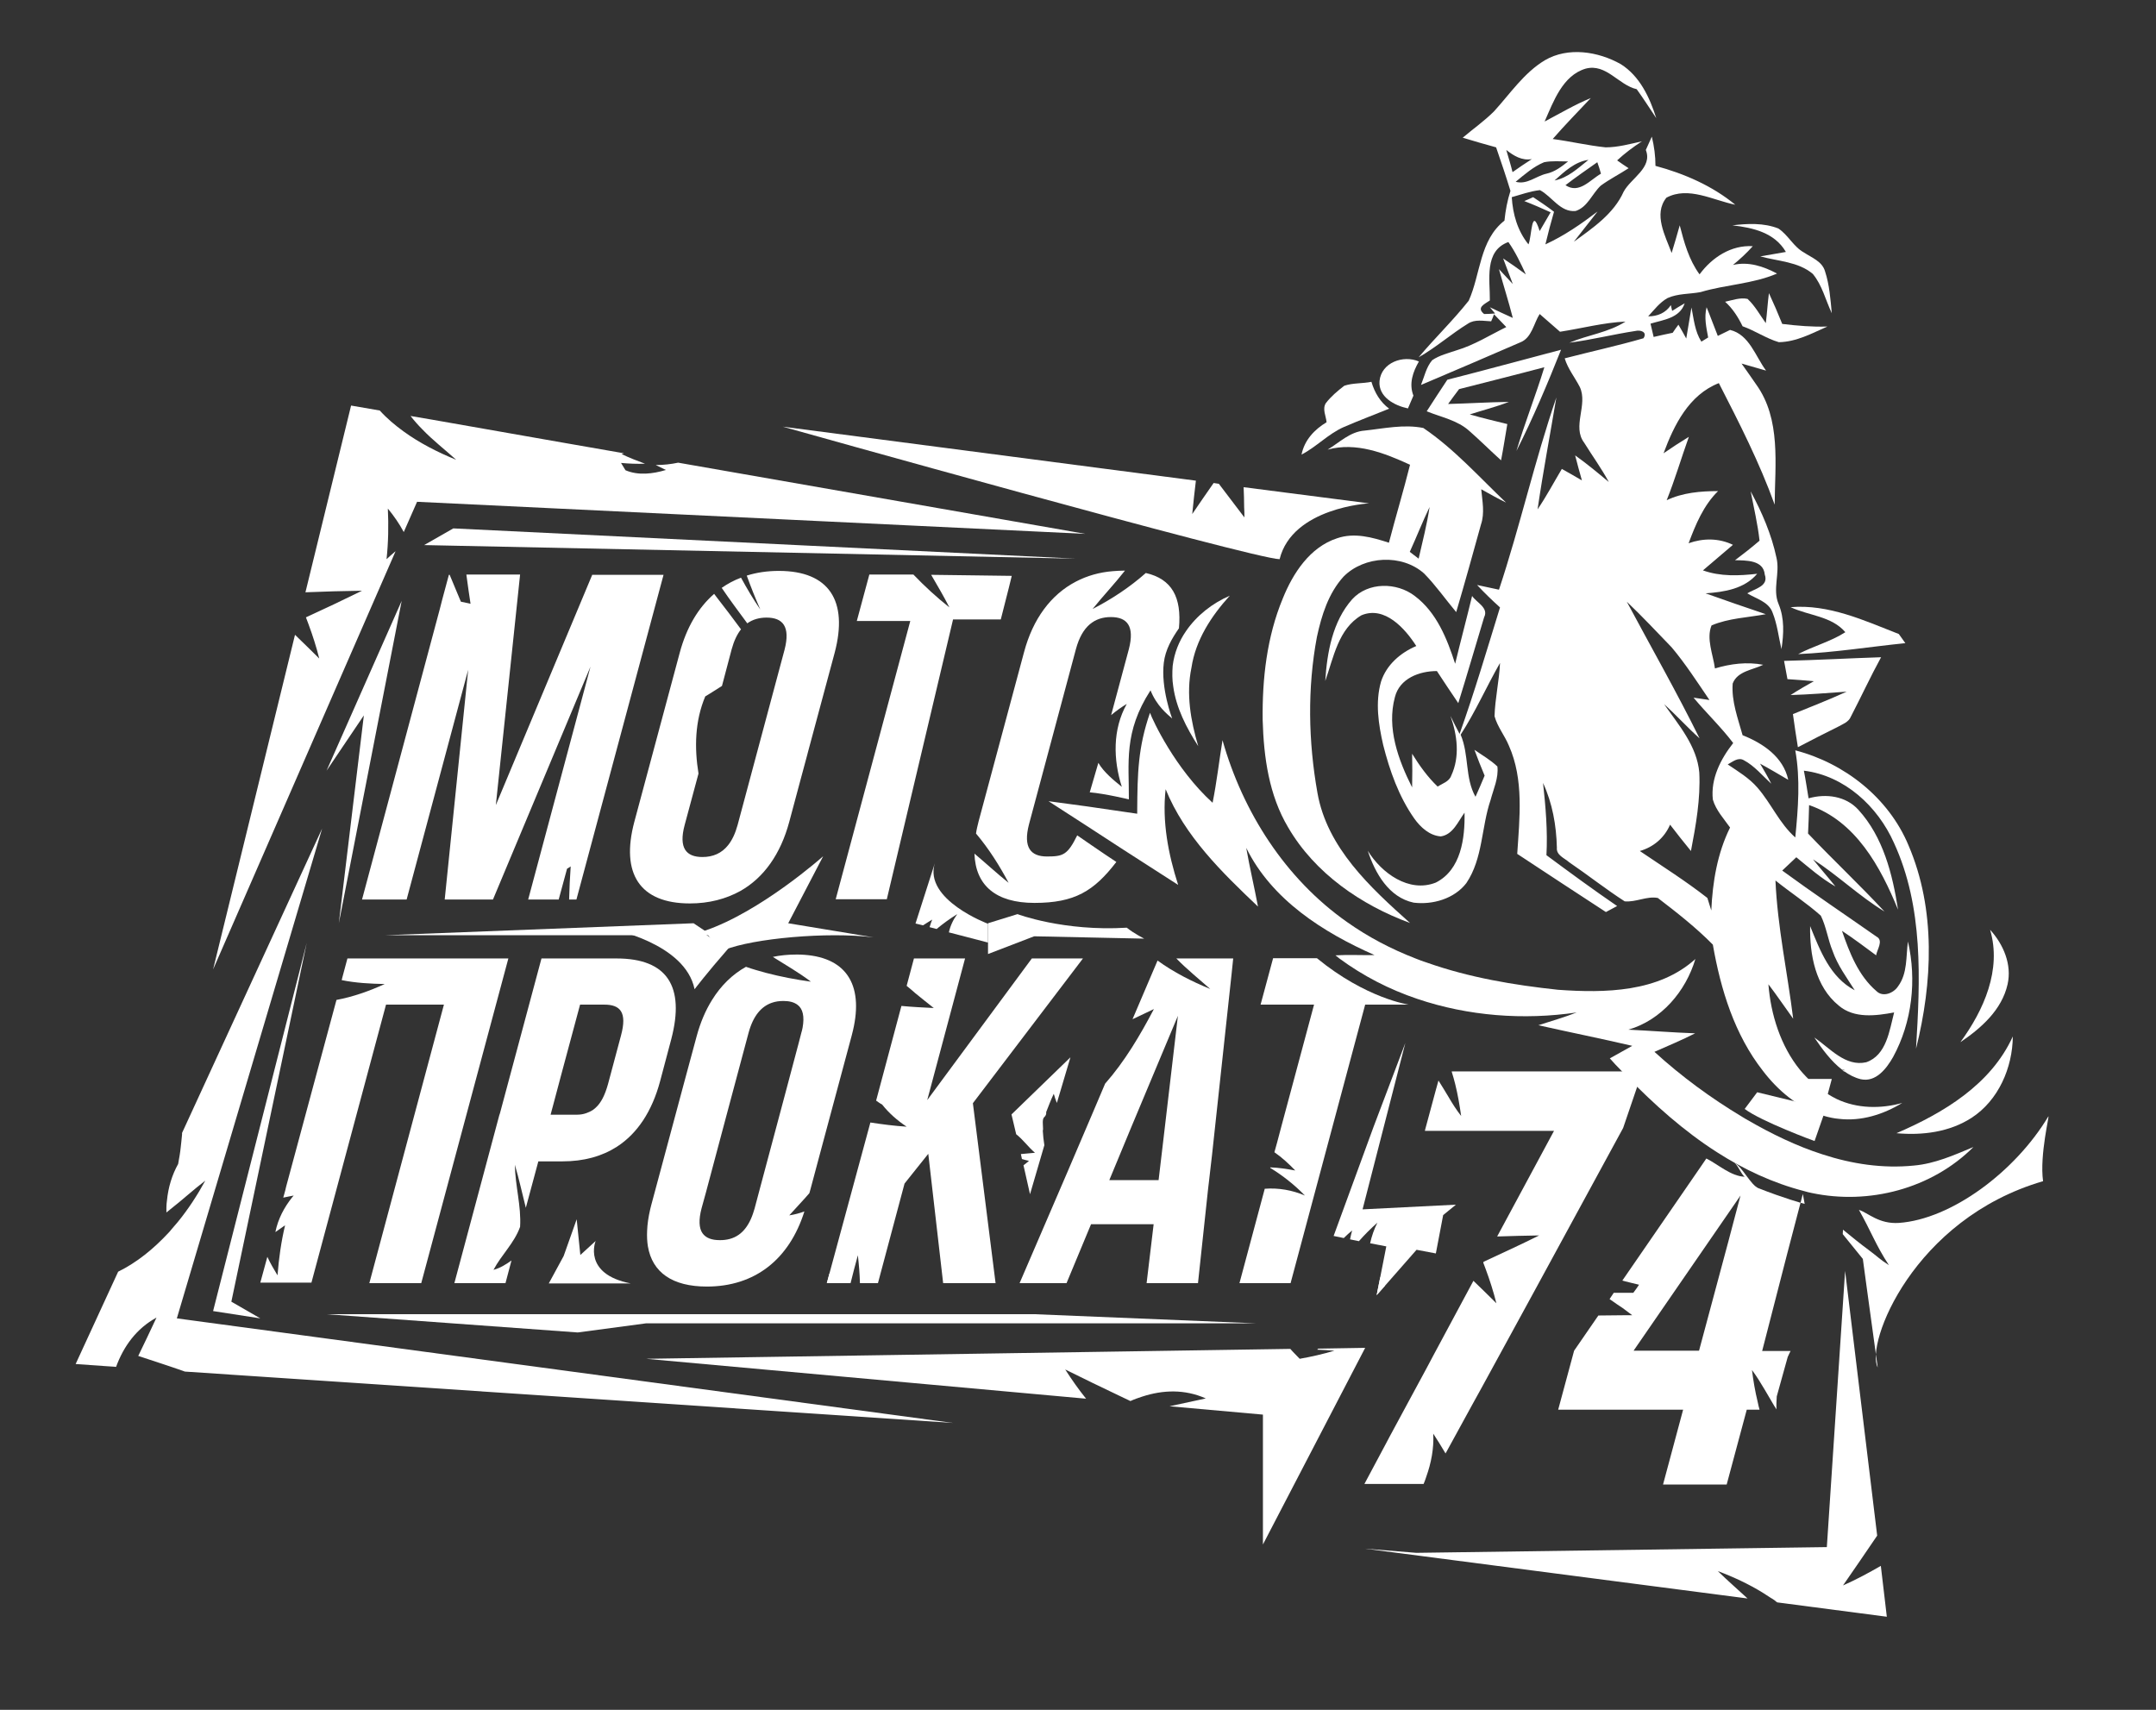 <?xml version="1.0" encoding="UTF-8"?> <svg xmlns="http://www.w3.org/2000/svg" xmlns:xlink="http://www.w3.org/1999/xlink" id="Слой_1" x="0px" y="0px" viewBox="0 0 826.6 655.6" style="enable-background:new 0 0 826.6 655.6;" xml:space="preserve"><rect x="0" y="0" width="826.6" height="655.6" fill="#333333" stroke="none"/> <style type="text/css"> .st0{fill:#FFFFFF;} </style> <path class="st0" d="M702.3,413.6l-0.1,0.5l-2.9,10.8c-1.2-0.6-2.3-1.2-3.4-1.9c-4.2-2.5-7.7-5.7-10.7-9.3H702.3z"></path> <path class="st0" d="M227.1,220.3l-37,88.4l9.3-88.4h-20.6c0.3,1.9,0.5,3.9,0.8,5.8c0.3,1.8,0.5,3.6,0.8,5.4 c-0.9-0.2-2.7-0.6-3.7-0.8c-0.3-0.8-0.8-1.9-1.3-3.1c-1-2.4-2.2-5.2-3-7.2h-0.3l-2.5,9.3l-1,3.9l-29.8,111.3h17.1l23.6-88.1l-9,88.1 h18.5l37.4-89.3l-23.9,89.3h11.7l3.2-11.8c0.5-0.3,1-0.6,1.4-0.9c-0.3,4.2-0.5,8.5-0.6,12.7h2.8l33.4-124.5H227.1z"></path> <path class="st0" d="M298.6,218.9c-4.4,0-8.5,0.6-12.3,1.8c1.6,4.4,3.3,8.7,5.2,13c-2.7-3.9-5.1-8-7.4-12.2c-2.7,1-5.1,2.3-7.4,3.9 c3.1,4.6,6.5,9.1,9.8,13.6c2.1-1.5,4.6-2.2,7.4-2.2c6.2,0,9.2,3.4,6.9,12.3l-7.5,28l-10.5,39.2c-0.9,3.3-2.1,5.8-3.6,7.7 c-2.5,3.2-5.9,4.6-9.9,4.6c-6.2,0-9.2-3.4-6.8-12.3l5.3-19.7c-1.6-9.9-1.4-20.1,2.6-29.6c1.6-0.9,4.3-2.7,6.4-4l3.7-14 c0.9-3.3,2.1-5.8,3.6-7.7c-3.1-4.2-6.2-8.3-9.4-12.4c-0.3-0.4-0.6-0.8-0.9-1.2c-6.1,5.3-10.6,12.9-13.2,22.6l-17.4,64.8 c-5.3,19.9,2.1,31.3,21.3,31.3c7.3,0,13.8-1.7,19.4-4.8c9-5.1,15.4-14.2,18.7-26.5l4.5-16.8l2.4-8.9l0.2-0.8l10.3-38.3 C325.3,230.3,317.8,218.9,298.6,218.9"></path> <path class="st0" d="M387.9,220.8l-1.1,4.5l-3.1,12.2h-18.3l-25.4,107.3h-19.6L349,238.1h-20.5l4.8-17.8h11.8l3.4,0l1.7,0 c4.3,4.5,9,8.8,13.8,12.6c-2.2-4.3-4.6-8.4-7-12.5l15.8,0.2L387.9,220.8z"></path> <path class="st0" d="M452,240.9c1.1-11.9-2.7-18.9-12.7-21.2c-6.2,5.5-13.2,10.1-20.4,13.8c4-5,8.4-9.6,12.4-14.7 c-0.2,0-0.4,0-0.6,0c-1.3,0-2.7,0.1-4,0.2c-5.2,0.4-10,1.8-14.2,4c-9.6,5-16.5,14.3-19.9,27.1l-17.4,64.8c-0.4,1.6-0.8,3.2-1,4.7 c4.9,5.8,9,12.3,12.5,18.9c-4.5-3.6-8.7-7.5-13.1-11.2c0.4,12.2,8.2,18.9,23,18.9c15.4,0,22.8-4.5,31.4-15.7 c-5.2-3.4-15-10.2-15-10.2c-3.7,7.5-5.4,8.1-11.6,8.1c-6.2,0-9.2-3.4-6.9-12.3l18-67.2c2.4-8.9,7.2-12.3,13.4-12.3 c6.2,0,9.2,3.4,6.9,12.3l-6.8,25.3c1.9-1.6,4-3.1,6-4.3c-5.5,9.8-5.2,21.4-1.9,31.8c-3.2-2.6-6.9-5.6-9-9.2l-3.3,11.3 c5.9,0.5,15,2.7,15,2.7c0.1-14.1-2.1-25.7,8.3-41.8c2.4,6,6.4,9.1,8.3,10.8c-0.1-0.3-4.4-11.6-3.2-21.4 C446.8,249.1,449.3,244.8,452,240.9"></path> <path class="st0" d="M133.2,367.5l-1.9,7.1l-0.3,1.2c5.4,1.1,11,1.4,16.5,1.5c-5.9,2.7-12.1,4.9-18.5,6.1L109.7,455l-0.3,1.3 l-0.8,2.9c1.3-0.3,2.6-0.5,4-0.8c-0.2,0.2-0.4,0.5-0.6,0.7c-3.1,3.9-5.4,8.3-6.4,13.2c0,0,0,0.1,0,0.1c1.2-0.9,2.5-1.7,3.7-2.6 c-1.5,6.3-2.4,12.7-2.9,19.2c-1.4-2.3-2.8-4.7-3.9-7.1l-2.7,9.9h19.6L148,385.2h22.2L141.6,492h19.9l33.4-124.5H133.2z"></path> <path class="st0" d="M236.4,367.5h-28.8l-15.9,59.3l-0.3,0.9L174.2,492h19.6l2.3-8.7c-2.1,1.5-4.3,2.9-6.9,3.6 c3-5.7,8-10.3,10.2-16.5c0.5-8-1.9-15.8-2-23.8c1.6,5.4,2.8,11,4.2,16.5l4.8-17.8h9.2c8.2,0,15.1-1.9,20.9-5.6 c7.9-5.1,13.5-13.6,16.6-25.2l4.3-16.2C262.6,378.3,255.9,367.5,236.4,367.5 M238.1,397l-5,18.7c-1.2,4.3-2.7,7.2-4.7,9 c-0.3,0.3-0.7,0.6-1.1,0.9c-0.8,0.5-1.6,0.9-2.5,1.2c-1.1,0.4-2.3,0.6-3.5,0.6c-0.3,0-0.6,0-0.9,0h-9.3l0.5-1.9l0.3-1.1l2.5-9.4 l0.5-1.9l7.5-27.9h9.3C237.8,385.2,240.5,388.1,238.1,397"></path> <path class="st0" d="M284.2,380.9c-3.9-0.2-7.7,0.8-11.2,2.5c-2.5,4-4.5,8.7-5.9,13.9l-4.7,17.4c3.2,6.3,9.3,11.1,16.2,12.7 l8.4-31.4c1.8-6.6,4.9-10.1,8.9-11.5C292.4,382.3,288.5,380.7,284.2,380.9 M308.4,366.1c-1-0.1-2.1-0.1-3.1-0.1 c-3.2,0-6.2,0.3-9,0.9c4.9,3.1,10,6,14.6,9.5c-5.8-0.8-11.6-1.9-17.3-3.4c-2.5-0.7-5.1-1.4-7.6-2.3c-5.2,2.9-9.6,7.2-13,12.7 c-2.5,4-4.5,8.7-5.9,13.9l-4.7,17.4l-9.8,36.5l-2.9,10.8c-0.1,0.5-0.3,1.1-0.4,1.6c-0.7,3-1.1,5.7-1.2,8.3c-0.1,2.2,0,4.2,0.3,6 c1.7,10,9.4,15.4,22.6,15.4c18.4,0,31.6-10.4,37.4-28.8c-1.9,0.7-3.8,1.2-5.8,1.5c2.5-2.8,5.2-5.6,7.7-8.5l0.4-1.4l4.6-17.2 l11.2-41.7c0-0.1,0.1-0.3,0.1-0.4C331.5,378.4,325.1,367.3,308.4,366.1 M284.7,472.2c-1.9,1.9-4.2,2.9-6.8,3.2 c-0.6,0.1-1.3,0.1-2,0.1c-3,0-5.3-0.8-6.6-2.7c-1.3-1.9-1.5-5.1-0.3-9.6l1.6-5.8l8-30l8.4-31.4c1.8-6.6,4.9-10.1,8.9-11.5 c1.4-0.5,2.9-0.7,4.5-0.7c2.3,0,4.1,0.5,5.4,1.5c2,1.5,2.7,4.4,1.9,8.8c-0.1,0.6-0.3,1.3-0.5,2l-0.9,3.5l-5.5,20.7l-9.4,35.2 l-2.1,7.9c-0.2,0.7-0.4,1.3-0.6,1.9C287.7,468.3,286.3,470.6,284.7,472.2"></path> <path class="st0" d="M415.2,367.5h-19.6l-40.1,54.3l14.5-54.3h-19.6l-2.8,10.5c1.1,0.9,2.2,1.8,3.3,2.8c2.3,1.9,4.7,3.8,7.1,5.7 c-4.1-0.2-8.3-0.4-12.4-0.8l-9.7,36.3c0.7,0.5,1.5,1.1,2.3,1.5c2.6,3.3,5.8,6.1,9.4,8.5c-4.7-0.3-9.3-0.9-13.9-1.6L318,488.3l-1,3.7 h9.1c0.9-3.6,1.8-7.1,2.8-10.7c0.4,3.5,0.7,7.1,0.8,10.7h6.9l10.2-38.2l9.1-11.4l5.7,49.6h20.1l-8.7-69L415.2,367.5z"></path> <path class="st0" d="M451,367.5c4.1,4.2,8.7,7.9,13,11.7c-7.1-2.9-14-6.4-20.2-10.9l-9.6,22.5c2.8-1.3,5.5-2.6,8.2-3.9 c-5.3,10.1-11.2,20.1-18.7,28.6l-4.8,11.3l-9.7,22.7L390.9,492h18l9.4-22.6h24l-2.7,22.6h19.7l3.9-36.4l0.3-2.5l0.7-6.1l0.5-4.3 l7.5-69.4l0.6-5.8H451z M444.2,452.5h-18.9l8.5-20.5l17.8-42.5l-5.5,46.9L444.2,452.5z"></path> <path class="st0" d="M540.1,385.2h-16.7L494.8,492h-19.6l9.7-36.2c5.2-0.4,10.5,0.5,15.4,2.6c-4-4.1-8.4-7.6-13.3-10.6l0-0.2 c3.2,0.1,6.4,0.6,9.6,1.2c-2.5-2.6-5.1-5-8-7l1-3.6l1.8-6.8l12.4-46.2h-20.5l4.8-17.8h16.8C523.8,382.9,540.1,385.2,540.1,385.2"></path> <path class="st0" d="M556.6,411c0.5,1.5,0.9,3.1,1.3,4.6c1,4,1.7,8.1,2.3,12.3c-1.8-2.3-3.4-4.8-4.9-7.4c-1.3-2.1-2.5-4.2-3.8-6.2 l-1,3.6l-4.1,15.2l-0.1,0.5h49.5L574,474.1c5.4-0.2,10.7-0.3,16.1-0.4c-7,3.5-14.2,6.8-21.3,10.1l-0.1,0.3c0,0,0,0.1,0,0.1 c0.3,0.8,0.6,1.6,0.9,2.4c1.6,4.3,3,8.7,4.1,13.1c-2.9-2.9-5.9-5.8-8.8-8.6l-15.3,28.5l-2.6,4.9l-0.7,1.3l-6,11.1l-7.5,13.9 l-1.8,3.4l-7.9,14.8h22.7c0.4-0.9,0.7-1.8,1-2.7c1.9-5.3,3-10.9,2.7-16.6c1.6,2.4,3.1,4.9,4.6,7.4c0,0.1,0.1,0.1,0.1,0.2l0.4-0.7 l2.3-4.2l7.5-13.7l3.7-6.7l20.2-37l34-62.5l7.4-21.7H556.6z"></path> <path class="st0" d="M691.2,457.8l0.7,3.8c-0.6-0.1-8.3-2.3-17.7-6c-3-1.2-6.1-8.1-9.3-9.8c1.4,0.9,2.7,4.5,4,5.4 c-5.3-0.2-10.1-4.7-14.7-7l-1.7,2.5L622,491c0.4,0.1,0.8,0.2,1.1,0.3c1.7,0.4,3.5,0.9,5.3,1.3c-0.5,0.8-1.6,2.3-2.2,3.1 c-0.9,0-2.1,0-3.4,0c-1.3,0-2.7,0-4.1,0l-1.6,2.4c1.8,1.3,3.6,2.5,5.4,3.7c0,0,0.1,0,0.1,0.1l3.2,2.4c-1.1,0-2.3,0-3.4,0 c-3.2,0-6.4,0.1-9.6,0.1l-9.3,13.5l-6.1,22.6h47.9l-7.7,28.7h24.4l7.7-28.7h4.9c-0.3-1-0.5-1.9-0.7-2.9c-1-4.1-1.7-8.2-2.2-12.3 c1.8,2.4,3.3,4.9,4.8,7.4c1.2,2.1,2.5,4.2,3.7,6.3c0.3,0.5,0.6,0.9,0.9,1.4c-0.1-1.7,0-3.4,0.1-5l4.2-15.1c0.4-0.8,0.7-1.6,1.1-2.3 h-10.9l9.5-36.9L691.2,457.8z M665.1,466.7l-2.4,9.1l-11.3,42.1h-25.1l41-59.5L665.1,466.7z"></path> <path class="st0" d="M706.4,410.4c0.2,0.2,0.4,0.3,0.7,0.5l0.1-0.5H706.4z"></path> <path class="st0" d="M731.7,324.1c-7.6-18.2-24.5-31.5-43.4-36.4c2,11,1.1,22.3,0,33.4c-6.1-5.4-9.2-13-14.5-19.1 c-3.2-3.7-7.4-6.2-11.4-8.9c1.9-1,4-2.9,6.2-1.6c4.1,2.2,7.1,5.9,10.5,9c-1.3-2.6-2.8-5.2-4.3-7.7c3.7,2,7.2,4.1,10.8,6.2 c-1.9-8.8-9.7-14-17.5-17.1c-1.8-6.5-4.3-13-3.8-19.8c1.8-4.8,7.7-5.2,11.7-7.2c-6.2-1.2-12.5-0.4-18.5,1.4 c-0.7-5.3-3.4-11.4-1.3-16.5c6.6-2.8,13.9-3,20.8-4.3c-7.8-2.6-15.5-5.3-23.1-8c7.2-0.5,14.9-1.7,19.8-7.5c-7,0.8-14.1,1.1-20.8-1.3 c3.8-3.3,7.7-6.5,11.5-9.8c-5.4-2.6-11.4-2.6-17-0.6c2.7-7.2,5.7-14.5,11.3-20c-6.7,0-13.6,0.6-19.7,3.5c3.2-8,5.6-16.2,8.5-24.3 c-3.3,2-6.5,4.1-9.7,6.3c4-10.8,9.7-22.4,21.2-26.9c7.8,15.2,15.6,30.5,21.4,46.6c0.1-15.4,2.5-32.8-7.1-46.1 c-1.8-2.7-3.8-5.4-5.6-8c3.1,0.9,6.3,1.8,9.4,2.7c-4.1-5.5-6.4-13.8-13.8-15.6c-1.2,0.6-3.5,1.7-4.7,2.3c-1.5-3.7-2.8-7.4-4.3-11 c-1,3.9-0.1,7.8,0.6,11.6c-0.7,0.4-1.9,1.2-2.6,1.6c-2.5-3.9-2.9-8.6-3.8-13.1c-0.7,4-1.3,7.9-2,11.9c-0.7-1.3-2.2-4-3-5.3 c-0.6,0.8-1.7,2.3-2.2,3.1c-2.4,0.5-4.8,1-7.3,1.6c-0.4-1.7-0.8-3.4-1.2-5.1c5-1.5,11.2-2.1,13.1-7.8c-1.6,0.9-3.2,1.9-4.8,2.9 c-0.1-0.5-0.4-1.6-0.5-2.2c-2,3-5.1,4.3-8.7,4.3c2.3-2.5,4.4-5.3,7.4-7c4-1.8,8.5-1.5,12.7-2.3c9.7-2.9,19.9-3.1,29.3-7.1 c-5.2-2.8-11-4.7-16.9-3.3c2.7-2.2,5.3-4.6,7.6-7.2c-8.3-0.5-15.6,4.3-20.4,10.8c-4.1-5.6-5.9-12.2-7.6-18.8c-1,3.5-2,7.1-3.1,10.6 c-2.4-6.5-7.1-14.9-2-21.2c8.4-4.5,17.9,1,26.4,2.7c-8.9-7.3-19.5-11.9-30.6-14.9c0-3.8-0.5-7.5-1.4-11.2l-2.3,5.1 c2.7,6.8-5.7,10.8-8.5,16c-3.8,8.5-11.8,13.9-19.1,19.2c3-3.9,6.1-7.7,9.1-11.6c-6.3,4.8-12.8,9.3-20,12.6c1-4.2,2.1-8.4,3.3-12.5 c-2.6-2-5.3-3.8-8-5.6c-0.8,0.4-2.5,1.1-3.4,1.5c3.4,1.3,6.8,2.8,10.1,4.3c-1.4,2.4-2.8,4.8-4.2,7.2c-3.2-10.1-3,2.4-4.3,5.1 c-4.2-5.2-6-11.6-6.4-18.1c3.6-1,7.1-2.3,10.8-2.7c4.6,2.4,7.8,8.6,13.7,8c4.6-1.5,6.3-6.6,9.6-9.7c3.4-2.5,7.2-4.4,10.7-6.7 c-1.1-0.7-3.3-2.2-4.4-3c2.9-2.7,6.1-5.1,9.5-7.3c-4.6,1-9.2,2.3-13.9,2.3c-6.8-0.7-13.5-2.3-20.3-3.2c4.7-5.4,9.7-10.5,14.6-15.7 c-6.1,2.5-11.8,5.9-17.7,9c3.4-7.7,6.9-17.7,15.8-20.3c7.9-2,12.5,6.3,19.5,7.9c2.6,3.6,5,7.4,7.5,11.1c-2.5-7.9-6.3-16.1-13.6-20.7 c-8.7-4.9-20.2-6.7-29.1-1.5c-8,4.8-13.3,12.8-19.5,19.6c-3.7,3.7-8,6.7-12,10.1c4.2,1.3,8.5,2.5,12.8,3.7 c1.9,5.5,3.8,11.1,5.5,16.7c-1.2,3.7-1.9,7.5-2.3,11.4c-9.6,7.5-9.1,20.5-13.7,30.7C557,123,550,129.7,543.9,137 c6.7-3.8,12.4-8.9,18.9-12.9c2.7-1.8,6-1,8.9-0.9c0.3-0.7,0.9-2,1.1-2.7c1.2,1.2,3.5,3.7,4.7,4.9c-6.3,3.1-12.3,6.9-19,8.9 c-3.2,1.1-6.6,1.9-9.4,3.8c-2.3,2.7-3,6.3-4.3,9.5c12.7-5.4,25.4-10.8,38-16.3c4.5-1.7,5.2-7.3,7.5-10.9c2.6,2.3,5.2,4.5,7.8,6.8 c8.4-1.3,16.6-3.5,25.1-3.9c-6.5,4.2-14.4,5.1-21.5,8.1c8.5-1.1,16.8-3.2,25.3-4.5c2-0.5,4.7,0.4,3.1,2.8c-10,2.9-20.2,5.1-30.2,7.7 c1.2,4,3.9,7.3,5.8,11c3.2,6.9-3.1,15.1,1.7,21.4c3.1,5,6.6,9.8,9.4,15c-4.2-3.5-8.4-7-12.9-10.2c0.8,3.2,1.7,6.4,2.6,9.6 c-2.6-1.5-5.1-3-7.7-4.4c-3.1,5.2-5.9,10.5-9.3,15.5c2.1-14.4,4.8-28.6,7.2-42.9c-8.3,24.2-13.9,49.3-22,73.7 c-2.8-0.6-5.6-1.2-8.4-1.8c2.8,3,5.8,5.9,8.8,8.6c-5,16.2-9.8,32.5-15.5,48.5c-1.2-2.3-2.4-4.6-3.5-6.9c2.6,7.3,3.7,15.6,0.3,22.9 c-0.8,2.3-3.4,3-5.2,4.2c-3.9-3.7-7-8.1-9.8-12.6c0.1,4.3,0.1,8.6,0,12.9c-5.3-10.5-9.8-22.8-6.6-34.6c1.8-7.2,9.4-10,16.1-10 c2.7,4.1,5.4,8.2,8.2,12.3c3.4-10.9,6.6-22,9.9-32.9c1.9-3.7-3-5.7-4.6-8.2c-2.1,8.7-4.4,17.3-6.5,26c-3.1-9.6-7.1-19.7-15.5-26 c-6.9-5.3-17.9-5.4-24,1.3c-7.5,8.5-9.6,20.3-10.3,31.3c3.2-9,5-20,13.9-25.2c8.9-3.7,16.7,5.1,21,11.8c-6.1,2.6-11.4,7.2-13.5,13.6 c-2.3,8-1,16.4,0.8,24.3c2.5,9.9,6,19.8,11.9,28.2c2.4,3.4,5.9,6.6,10.2,6.9c4.7-0.7,6.6-5.7,9.1-9.1c0.2,9.7-1.3,21.9-11,26.8 c-10.3,4.1-20.9-3.7-26.1-12.2c2.8,8.6,8.1,17.9,17.6,19.9c7.3,0.9,15.6-1.5,20.2-7.5c6.4-9.5,5.7-21.4,9.3-31.9 c1.1-4.2,3.1-8.4,2.6-12.8c-2.6-2.5-5.8-4.3-8.8-6.4c1.2,3.3,2.5,6.6,3.9,9.9c-1.1,2.7-2.3,5.4-3.5,8.1c-4.1-7.2-2.4-16.1-5.7-23.8 c5.7-8.8,9.9-18.4,15.1-27.5c-0.3,6.8-1.9,13.6-2.1,20.4c1.1,4.1,3.9,7.4,5.5,11.3c5.8,13,4.1,27.7,3.2,41.5 c11.3,7.5,22.7,14.9,34,22.3c1.4-0.8,2.9-1.5,4.3-2.3c-9.2-6.3-18.2-12.9-27.1-19.5c0.5-9.3-0.3-18.5-1.3-27.7 c3.6,7.8,5.1,16.3,5.3,24.8c-0.3,2.9,2.9,4,4.7,5.6c7.2,4.9,14,10.3,21.3,15c4.3,0.4,8.5-2.1,12.7-1.3c7.3,5.6,14.6,11.3,21.1,17.9 c3,17.2,8.3,34.5,19.2,48.4c0.7,0.9,1.4,1.8,2.1,2.6c6.3,7.4,14.7,13.5,24.3,15.4c0.9,0.2,1.8,0.3,2.8,0.4c8.5,1,17-1.7,24.2-6.1 c-8.2,2.3-17.3,2.2-25.1-1.5c-1.2-0.6-2.3-1.2-3.4-1.9c-4.2-2.5-7.7-5.7-10.7-9.3c-7.4-9.1-11.2-21.2-12.1-32.8 c3.3,4.3,6.3,8.8,9.5,13.2c-2.2-17.7-6-35.1-6.8-53c5.7,4.6,11.9,8.6,17.4,13.5c2.1,4.3,2.7,9.1,4.5,13.5c1.9,5.5,5.4,10.2,8.5,15.1 c-9.5-5-13.3-15.3-17.1-24.6c-0.2,10.9,2,23.2,11,30.5c5.9,5,14.2,3.9,21.2,2.6c-1.8,6.9-2.9,16.4-10.7,19.1 c-8,1.8-13.9-5.4-19.9-9.5c3,4.4,6.4,9.1,10.7,12.4h0.8l-0.1,0.5c1.9,1.4,4,2.5,6.4,3.1c5.8,1.3,9.9-4.1,12.4-8.5 c7.3-13.4,9.1-29.5,5.7-44.3c-0.8,5.8-0.1,12.2-3.8,17.2c-1.7,2.6-5.8,4.3-8.3,1.8c-6.9-5.9-10.3-14.7-13.2-23.1 c4.5,3,8.8,6.2,13.1,9.4c0.3-2.2,3-5.7,0.1-7.2c-12-8.4-24.2-16.6-36.1-25.3c1.8-1.7,3.6-3.4,5.4-5.1c4.8,3.9,9.5,8.1,15,11.2 c-2.8-3.5-5.8-6.9-8.6-10.4c9.5,6.1,17.7,14.1,27.4,20c-9.5-10.2-19.7-19.8-29.3-29.9c0.2-3.6,0.3-7.3,0.4-10.9 c17.9,6.1,27.4,23.7,34.1,40.1c-2.1-13.6-5.7-27.9-15.2-38.3c-4.8-5.3-12.4-6.3-19.1-4.4c-0.6-3.5-1.1-7.1-1.8-10.6 c15.6,1.9,28.3,13.7,34.5,27.6c11.4,24.7,10.1,52.5,8.5,79C740.9,376.9,742.3,348.8,731.7,324.1 M613.8,66.6 c-4.2,2.4-8.4,7.9-13.6,4.4c4-3.1,8.1-5.9,12.2-8.8C612.9,63.6,613.4,65.1,613.8,66.6 M596,69.2c3.8-3.4,7.8-7.2,13-7.9 C605,64.5,601.1,68.2,596,69.2 M601.2,61.9c-2.5,2-5.1,4-8.3,4.7c-4,0.9-7.4,4.3-11.8,3.1c3.4-2.8,6.8-5.8,10.9-7.5 C595,61.6,598.1,61.9,601.2,61.9 M577.5,57.5c2.8,2.2,6,4.2,9.8,3.5c-2.5,1.6-5,3.3-7.4,5C579.2,63.1,578.3,60.3,577.5,57.5 M576.3,99.1c1.2,3.3,2.5,6.5,3.7,9.8c-1.8-1.9-3.5-3.8-5.3-5.7c1.7,6.2,3.7,12.4,5.3,18.7c-2.9-1.3-5.9-2.7-8.8-4.1l2,2.4 c-1.4,0.1-2.8,0.2-4.2,0.2c-3.1-2.5,0.2-3.8,2.2-5.2c0.1-7.8-2.3-19,7.1-22.4c2.7,3.8,4.7,8.1,6.7,12.4 C582,103,579.2,101,576.3,99.1 M656.1,349.1c-0.4-1.2-1.1-3.6-1.5-4.8c-8.3-6.5-17.2-12.1-25.9-18c5.2-1.5,9.4-5,11.6-10.1 c2.6,3.4,5.3,6.8,8,10.1c1.9-9.9,3.7-20,3.2-30.1C650.6,286,643.6,278,638,270c4.7,4.2,8.9,8.9,13.6,13.1 c-8.8-17.8-18.6-35-27.9-52.4c5.9,5.6,11.5,11.6,17.2,17.5c5.3,6.3,9.8,13.3,14.5,20.2c-1.5-0.2-4.6-0.7-6.1-0.9 c4.9,5.9,10.5,11.2,15.2,17.4c-4.8,6.1-8.7,13.7-7.8,21.7c1.2,4.1,4.2,7.3,6.6,10.7C658.4,327.2,656.6,338.2,656.1,349.1"></path> <path class="st0" d="M691.6,96.8c-4-2.2-6-6.7-9.8-9.2c-5.6-2.2-11.8-1.9-17.6-1.2c7.9,0.9,16.2,2.8,20.5,10.2 c-3.2,0.6-6.5,1.1-9.8,1.7c6.8,1.9,14.5,2,20.1,6.7c3.6,4.3,4.9,10,7.3,15.1c-0.5-5.4-0.9-10.9-2.6-16.1 C698.6,100.2,694.6,98.8,691.6,96.8"></path> <path class="st0" d="M683.3,124.2c-1.6-4-3.3-7.9-5.1-11.8c-0.5,3.8-0.7,7.6-1.2,11.5c-2.3-3.2-4.1-6.6-7-9.3 c-2.9-0.6-5.8,0.5-8.6,1.1c2.9,2.6,5,5.9,6.7,9.4c4.8,1.7,9.1,4.7,13.9,6.1c6.7-0.1,12.7-3.4,18.6-6 C694.9,125.4,689.1,124.9,683.3,124.2"></path> <path class="st0" d="M598.5,134.1c-14.5,3.8-29,7.8-43.6,11.5c-2.7,4-5.3,8.1-7.9,12.1c5.6,2.3,11.8,3.4,16.4,7.6 c4.1,3.6,8,7.5,12.1,11.2c0.9-4.6,1.6-9.3,2.4-13.9c-4.8-1.2-9.6-2.3-14.4-3.7c5-1.6,10.1-2.9,15-4.8c-7.8,0.1-15.5,0.6-23.3,0.8 c1.4-1.9,2.8-3.9,4.2-5.7c10.9-2.8,21.8-5.5,32.7-8.4c-3.3,10.8-7.5,21.3-10.7,32.1C587.8,160.2,593.3,147.2,598.5,134.1"></path> <path class="st0" d="M681.1,213.9c-1.9-9-5.6-17.5-9.9-25.5c1.2,6.3,2.7,12.5,3.4,18.9c-3,2.6-6.2,5.1-9.4,7.5 c4.3,0.1,10.9-0.1,11.4,5.5c1.6,4.5-3.8,5.4-6.7,7.2c3.4,2.1,8.2,3.2,9.7,7.4c1.8,4.5,2.3,9.3,3.4,14c0.9-5.8,1.2-11.8-1.1-17.3 C679.5,225.9,682.5,219.8,681.1,213.9"></path> <path class="st0" d="M544,138.6c-6-2.6-14.4,0.4-15.1,7.5c-0.5,6.1,5.7,9.4,10.9,10.5c0.5-1.2,1.6-3.7,2.1-4.9 C540.1,147.1,541.7,142.6,544,138.6"></path> <path class="st0" d="M532.6,156.7c-3.4-2.5-5.6-6.2-6.8-10.3c-3.5,0.7-7.1,0.4-10.4,1.5c-2.6,2-5.1,4.1-7.1,6.7 c-1.4,2.3,0.1,4.9,0.3,7.3c-4.7,2.8-8.5,6.9-9.6,12.4c5.8-3,10.3-8,16.3-10.6C521.1,161.2,526.9,159,532.6,156.7"></path> <path class="st0" d="M567.9,187.6c0.4,4.5,1.4,9.1-0.1,13.5c-3.1,11.2-6.2,22.4-9.5,33.6c-4.1-4.9-7.8-10.2-12.3-14.8 c-8.5-7.6-23-6.8-30.9,1.2c-5.8,6.4-8.4,14.8-10.2,23.1c-3.7,19.7-3.3,40.1,0.2,59.8c3.7,21.1,20.3,36.3,35.5,49.9 c-18.8-6.9-36.5-19.1-46.7-36.6c-7.4-12.4-9.4-27-9.8-41.2c-0.2-15.8,1.6-31.9,7.7-46.6c3.9-9.7,10.4-19.7,20.8-23.1 c6.6-2.3,13.5-0.4,19.9,1.7c2.6-10,5.6-19.9,8.1-29.9c-9.8-4.5-20.7-8.8-31.6-5.8c4.5-2.7,8.6-6.9,14.2-7.3c7.4-0.8,15-2.5,22.5-1 c11.8,8,21.4,18.8,31.7,28.6C574.1,191.1,571,189.3,567.9,187.6 M548.1,194.4c-2.7,5.6-5,11.5-7.6,17.2l3.4,2.6 C545.4,207.6,547.1,201.1,548.1,194.4"></path> <path class="st0" d="M730.5,246.6c-0.6-0.9-1.9-2.6-2.5-3.5c-13.3-5.2-26.8-11.5-41.5-10.3c7,3.3,15.7,3.4,21,9.6 c-5.6,3.6-12.2,5.3-18.1,8.4C703.2,250.2,716.8,248,730.5,246.6"></path> <path class="st0" d="M721.2,252c-12.4,0.4-24.8,1.1-37.2,1.4c0.4,2.3,0.9,4.7,1.3,7c3.4,0.2,6.8,0.5,10.1,0.8c-3,1.7-6,3.4-8.9,5.3 c7.2-0.2,14.3-0.8,21.5-1.3c-6.8,3.1-13.7,5.8-20.6,8.6c0.6,4.3,1.2,8.5,1.9,12.7c5.1-2.7,10.3-5.3,15.5-7.9c1.8-1,4-1.8,4.8-3.8 C713.5,267.3,717.1,259.5,721.2,252"></path> <path class="st0" d="M668.9,425.2l4.8-6.4l26.3,6.4l-4.3,12.3C695.6,437.5,675.3,430,668.9,425.2"></path> <polygon class="st0" points="147.4,358.6 272.8,358.6 265.9,354 "></polygon> <polygon class="st0" points="348.5,220.3 345.1,220.3 348.5,220.3 "></polygon> <path class="st0" d="M783.3,452.9c-1.4-10.2,2.7-26,2-24.8c-12.7,21.2-37.2,39.4-57.3,40.8c-7.7,0.5-11.8-3.9-15.3-5 c4.5,7.9,6.5,13.6,11.5,21.2c-3.7-2.4-4.1-3.1-7.6-5.7c-3.4-2.5-6.7-5.2-10-7.9c0,0.5-0.1,1-0.1,1.7l7.7,9.5c0,0,2,14.9,5.7,41.6 C715.1,515.3,733.5,467.4,783.3,452.9"></path> <path class="st0" d="M459.4,286.1c-4.5-7-8.5-14.7-9.6-23v0c-0.4-2.5-0.4-5.1-0.2-7.8c0.6-4.9,2.4-9.4,5.1-13.3 c4.1-6,10.1-10.7,16.8-13.6c-7.1,7.8-13.1,17-14.7,27.6C454.7,266.1,456.5,276.3,459.4,286.1"></path> <path class="st0" d="M769.7,377.4c1.7-7.6-1.6-15.3-6.7-20.9c4.5,15.3-2.4,30.8-11.4,43.1C759.6,394.2,767.5,387.2,769.7,377.4"></path> <path class="st0" d="M755.9,428.6c10.3-6.7,15.7-19.2,15.8-31.2c-8.4,18.5-26.7,29.4-44.6,37.1C737,435.4,747.4,434.1,755.9,428.6"></path> <path class="st0" d="M756.6,439.8c-16,16-40.1,22.3-62.1,17.6c-0.9-0.2-1.9-0.4-2.8-0.7c-12-3.1-23.1-8.3-33.4-14.9 c-12.7-8.1-24.2-18.4-34.7-29.2c-0.7-0.7-1.4-1.5-2.1-2.2c-1.5-1.5-2.9-3-4.3-4.6c2.9-1.6,5.8-3.2,8.6-4.8c-12-2.8-24-5.2-36-7.9 c4.9-1.6,9.9-3,14.7-4.9c-20.3,3-41.6,1.4-61.1-5.2c-10.7-3.6-20.8-8.8-29.9-15.5c-0.5-0.4-1-0.8-1.5-1.2c5-0.3,10,0,15-0.1 c-19.7-8.7-39.4-21.2-49.2-41.1c1.3,7.5,3.1,15,4.5,22.5c-13.8-13.1-28.1-27-35.4-45c-1.4,12.4,1,24.9,4.8,36.7c-7-4.5-14-9-21-13.5 c-5.2-3.4-24.3-15.8-28.7-18.6c4.9,0.7,9.9,1.3,14.8,2c6.3,0.9,19.1,2.8,19.2,2.8c0-0.5,0-0.9,0-1.4c0.1-14.1,0.3-24,4.9-37.3 c1,2.8,9.6,21.4,24,34.5c1.6-8,2.5-16,3.8-24c7.8,27.6,24.1,53.1,47.7,69.7c8.2,5.8,17,10.4,26.3,14c1.4,0.6,2.9,1.1,4.4,1.6 c16.1,5.7,33.3,8.6,50.2,10.4c18,1.3,38.6,1,52.7-11.8c-3.7,12.4-13,23.4-25.7,27.1c8.5,0.4,17.1,1.1,25.6,1.4 c-5.1,2.6-10.4,4.8-15.6,7.1c10.3,9.4,21.6,17.7,33.6,24.9c0.7,0.4,1.4,0.9,2.2,1.3c9,5.2,18.6,9.9,28.6,13.1 c11.3,3.7,23.1,5.5,35.1,4.3C741.8,446.2,749.2,442.9,756.6,439.8"></path> <path class="st0" d="M484.2,592.2v-49.8l-35.8-3.2c4.7-1,9.3-2,13.9-3c-8.1-3.6-16.4-3.3-24.4-0.7c-1.5,0.5-3,1-4.5,1.7 c-1.4-0.7-2.8-1.3-4.2-2c-7-3.3-13.9-6.7-20.8-10.1c2.5,3.9,5.1,7.6,8,11.2L247.7,521l247-3.8c1.1,1.3,2.4,2.5,3.6,3.8 c4.5-0.8,8.9-1.8,13.3-3.1c-2.2-0.2-4.4-0.3-6.6-0.4c0.1-0.1,0.3-0.3,0.4-0.4l18-0.3L484.2,592.2z"></path> <path class="st0" d="M365.4,545.6L70.9,525.9c-5.9-2.1-11.9-4-17.9-6c2.4-4.9,4.7-9.8,7-14.7c-7.7,4.2-12.6,11-15.5,18.9L29,523 l16.3-35.4c7.3-3.6,13.6-8.8,19.2-14.8c0.5-0.5,0.9-1,1.3-1.5c0.8-0.9,1.6-1.9,2.4-2.8c4-4.9,7.5-10.3,10.5-15.8 c-4.6,3.5-8.8,7.4-13.3,10.9c-0.2,0.2-0.4,0.3-0.6,0.5c-0.3,0.3-0.7,0.5-1,0.8c0-0.2,0-0.4,0-0.6c0-0.5,0-0.9,0-1.4 c0-0.9,0.1-1.7,0.2-2.5c0.5-5.2,2-10,4.3-14.1c0.4-2.2,0.8-4.4,1-6.5c0.1-0.6,0.1-1.2,0.2-1.8c0.1-1,0.2-2,0.3-3c0-0.2,0-0.4,0-0.6 l53.7-116.7L67.8,505.5L365.4,545.6z"></path> <path class="st0" d="M723.4,619.9l-42-5.5c-0.3-0.2-0.6-0.4-0.9-0.7c-0.6-0.4-1.1-0.8-1.7-1.1c-1-0.7-2.1-1.3-3.1-2 c-5.4-3.3-11.2-6-17.1-8.2c3.7,3.6,7.6,7,11.4,10.5l-146.7-19.1l19.7,1.6l157.4-2.2l7-105.9l12.3,101.5c-4.3,6.4-8.7,12.7-13.1,19.1 c5-2.2,9.8-4.8,14.5-7.5L723.4,619.9z"></path> <path class="st0" d="M416.1,204.7l-256.2-12.3l-5.1,11.6c-1.7-3.2-3.8-6.2-6.1-9c0.3,6.5,0.2,12.9-0.5,19.4c1.1-1,2.2-2,3.4-3 c0,0,0,0.1,0,0.1L81.7,371.7l31.4-128.3c3.1,3,6.2,6,9.3,9.1c-1.1-4.4-2.5-8.8-4.1-13.1c-0.3-0.8-0.6-1.6-0.9-2.4 c0-0.1-0.1-0.2-0.1-0.3c7.2-3.3,14.4-6.7,21.5-10.2c-7.2,0.1-14.5,0.3-21.7,0.6l17.5-71.6l11,1.9c2.7,3,5.8,5.6,9.1,8 c6.2,4.5,13.1,8,20.2,10.9c-4.3-3.9-9-7.5-13-11.7c-1.6-1.6-3.1-3.3-4.5-5.1l8.2,1.4l50.1,8.8l23.5,4.1c-0.3,0.1-0.6,0.2-0.9,0.3 c2.9,1.4,6,2.6,9,3.7c-3.1,0.1-6.1,0-9.2-0.3c0.4,0.7,1.3,2.1,1.7,2.8c4.9,2.1,10.5,1.4,15.5-0.1c-1-0.5-2.9-1.4-3.9-1.9 c2.9,0,5.8-0.3,8.6-0.9L416.1,204.7z"></path> <path class="st0" d="M524.9,193c0,0-29.4,1.6-34.3,21.4c-9.6,0-190.5-50.8-190.5-50.8l158.4,20.7c-0.5,4.3-1,8.5-1.4,12.8 c2-2.9,5.7-8.4,8.2-11.9l2,0.3c2.9,3.8,7.4,9.7,9.8,12.9c0-1.3,0-2.6-0.1-3.9c0-2.6-0.1-5.1-0.2-7.7L524.9,193z"></path> <path class="st0" d="M318,488.3l-1,3.7h2.4C318.9,490.8,318.4,489.5,318,488.3"></path> <path class="st0" d="M530.9,493.1l-3.1,3.5l1.4-7C529.7,490.8,530.3,492,530.9,493.1"></path> <path class="st0" d="M241.8,492.1h-31.4l5.7-10.5l5-14.1l1.4,13.7l5.9-5.4C228.3,475.8,223.3,488.5,241.8,492.1"></path> <polygon class="st0" points="125.2,503.9 221.5,510.9 247.7,507.4 481.6,507.4 396.7,503.9 "></polygon> <polygon class="st0" points="412.5,214.2 162.6,209 173.8,202.6 "></polygon> <polygon class="st0" points="129.9,354 154,230.4 125.2,295.5 139.5,274.3 "></polygon> <polygon class="st0" points="117.6,361.5 81.7,502.7 99.8,505.5 88.7,499.1 "></polygon> <path class="st0" d="M378.8,354.2v7.2l-15-3.9c0.5-2.4,1.6-4.8,3.2-7c-2.9,1.8-5.5,3.7-7.9,5.7l-2.7-0.7c0.3-1,0.6-1.9,1-2.9 c-1.2,0.7-2.4,1.5-3.5,2.2l-2.9-0.7l7.4-23.1C354.1,345,378.8,354.2,378.8,354.2"></path> <path class="st0" d="M267.7,355.7c-16.8,1.6-26.6,2.3-33.4,0.5c0,0,28.4,5.4,32,23.1c0,0,4.6-6.1,13-15.7 C276.5,361.2,269.7,358.8,267.7,355.7"></path> <path class="st0" d="M302.2,354l13.4-25.7c0,0-23.9,21.3-45.5,28.6c2.1,2.8,4.7,5.3,7.7,7.3c11-4.4,39.4-7,57.1-4.8L302.2,354z"></path> <path class="st0" d="M378.8,354v11.8l17.7-6.8l42.2,0.9c0,0-4-2-6.7-4.2c-24.2,1.5-41.9-5.2-41.9-5.2L378.8,354z"></path> <path class="st0" d="M558.2,461.9l-4.9,4l-2.8,14.7l-7.4-1.4l-12.2,13.9l-3.1,3.5l1.4-7l2.3-11.7l-6.2-1.2c0.6-2.7,1.5-5.4,2.8-7.9 c-2.5,2.2-4.9,4.6-7.1,7.1l-3.4-0.7c0.2-1.1,0.5-2.3,0.8-3.4c-1.1,0.9-2.2,1.9-3.2,2.9l-3.9-0.8l15.3-41.8l12.2-32.2l-16.4,63.8 L558.2,461.9z"></path> <path class="st0" d="M410.4,405.4l-5.2,17.5c-0.3-0.9-0.7-1.7-0.9-2.6c-0.1-0.3-0.2-0.6-0.3-0.9c-0.6,1.2-1.1,2.5-1.6,3.7 c-0.4,1.1-0.9,2.2-1.3,3.3c0.1,0.7-0.1,1.4-0.8,2c-0.8,0.8-0.4,3-0.4,4.4c0,0.3,0,0.5-0.1,0.7c0.1,1.9,0.3,3.7,0.6,5.6l-5.5,18.8 l-2.5-11.1c0.7-0.5,1.4-1.1,2.1-1.7c-0.9-0.2-1.8-0.4-2.7-0.7l-0.4-1.9c1.8-0.2,3.6-0.3,5.4-0.5c-2.5-2.1-4.6-5.1-7.2-7.1l-1.8-7.6 L410.4,405.4z"></path> </svg> 